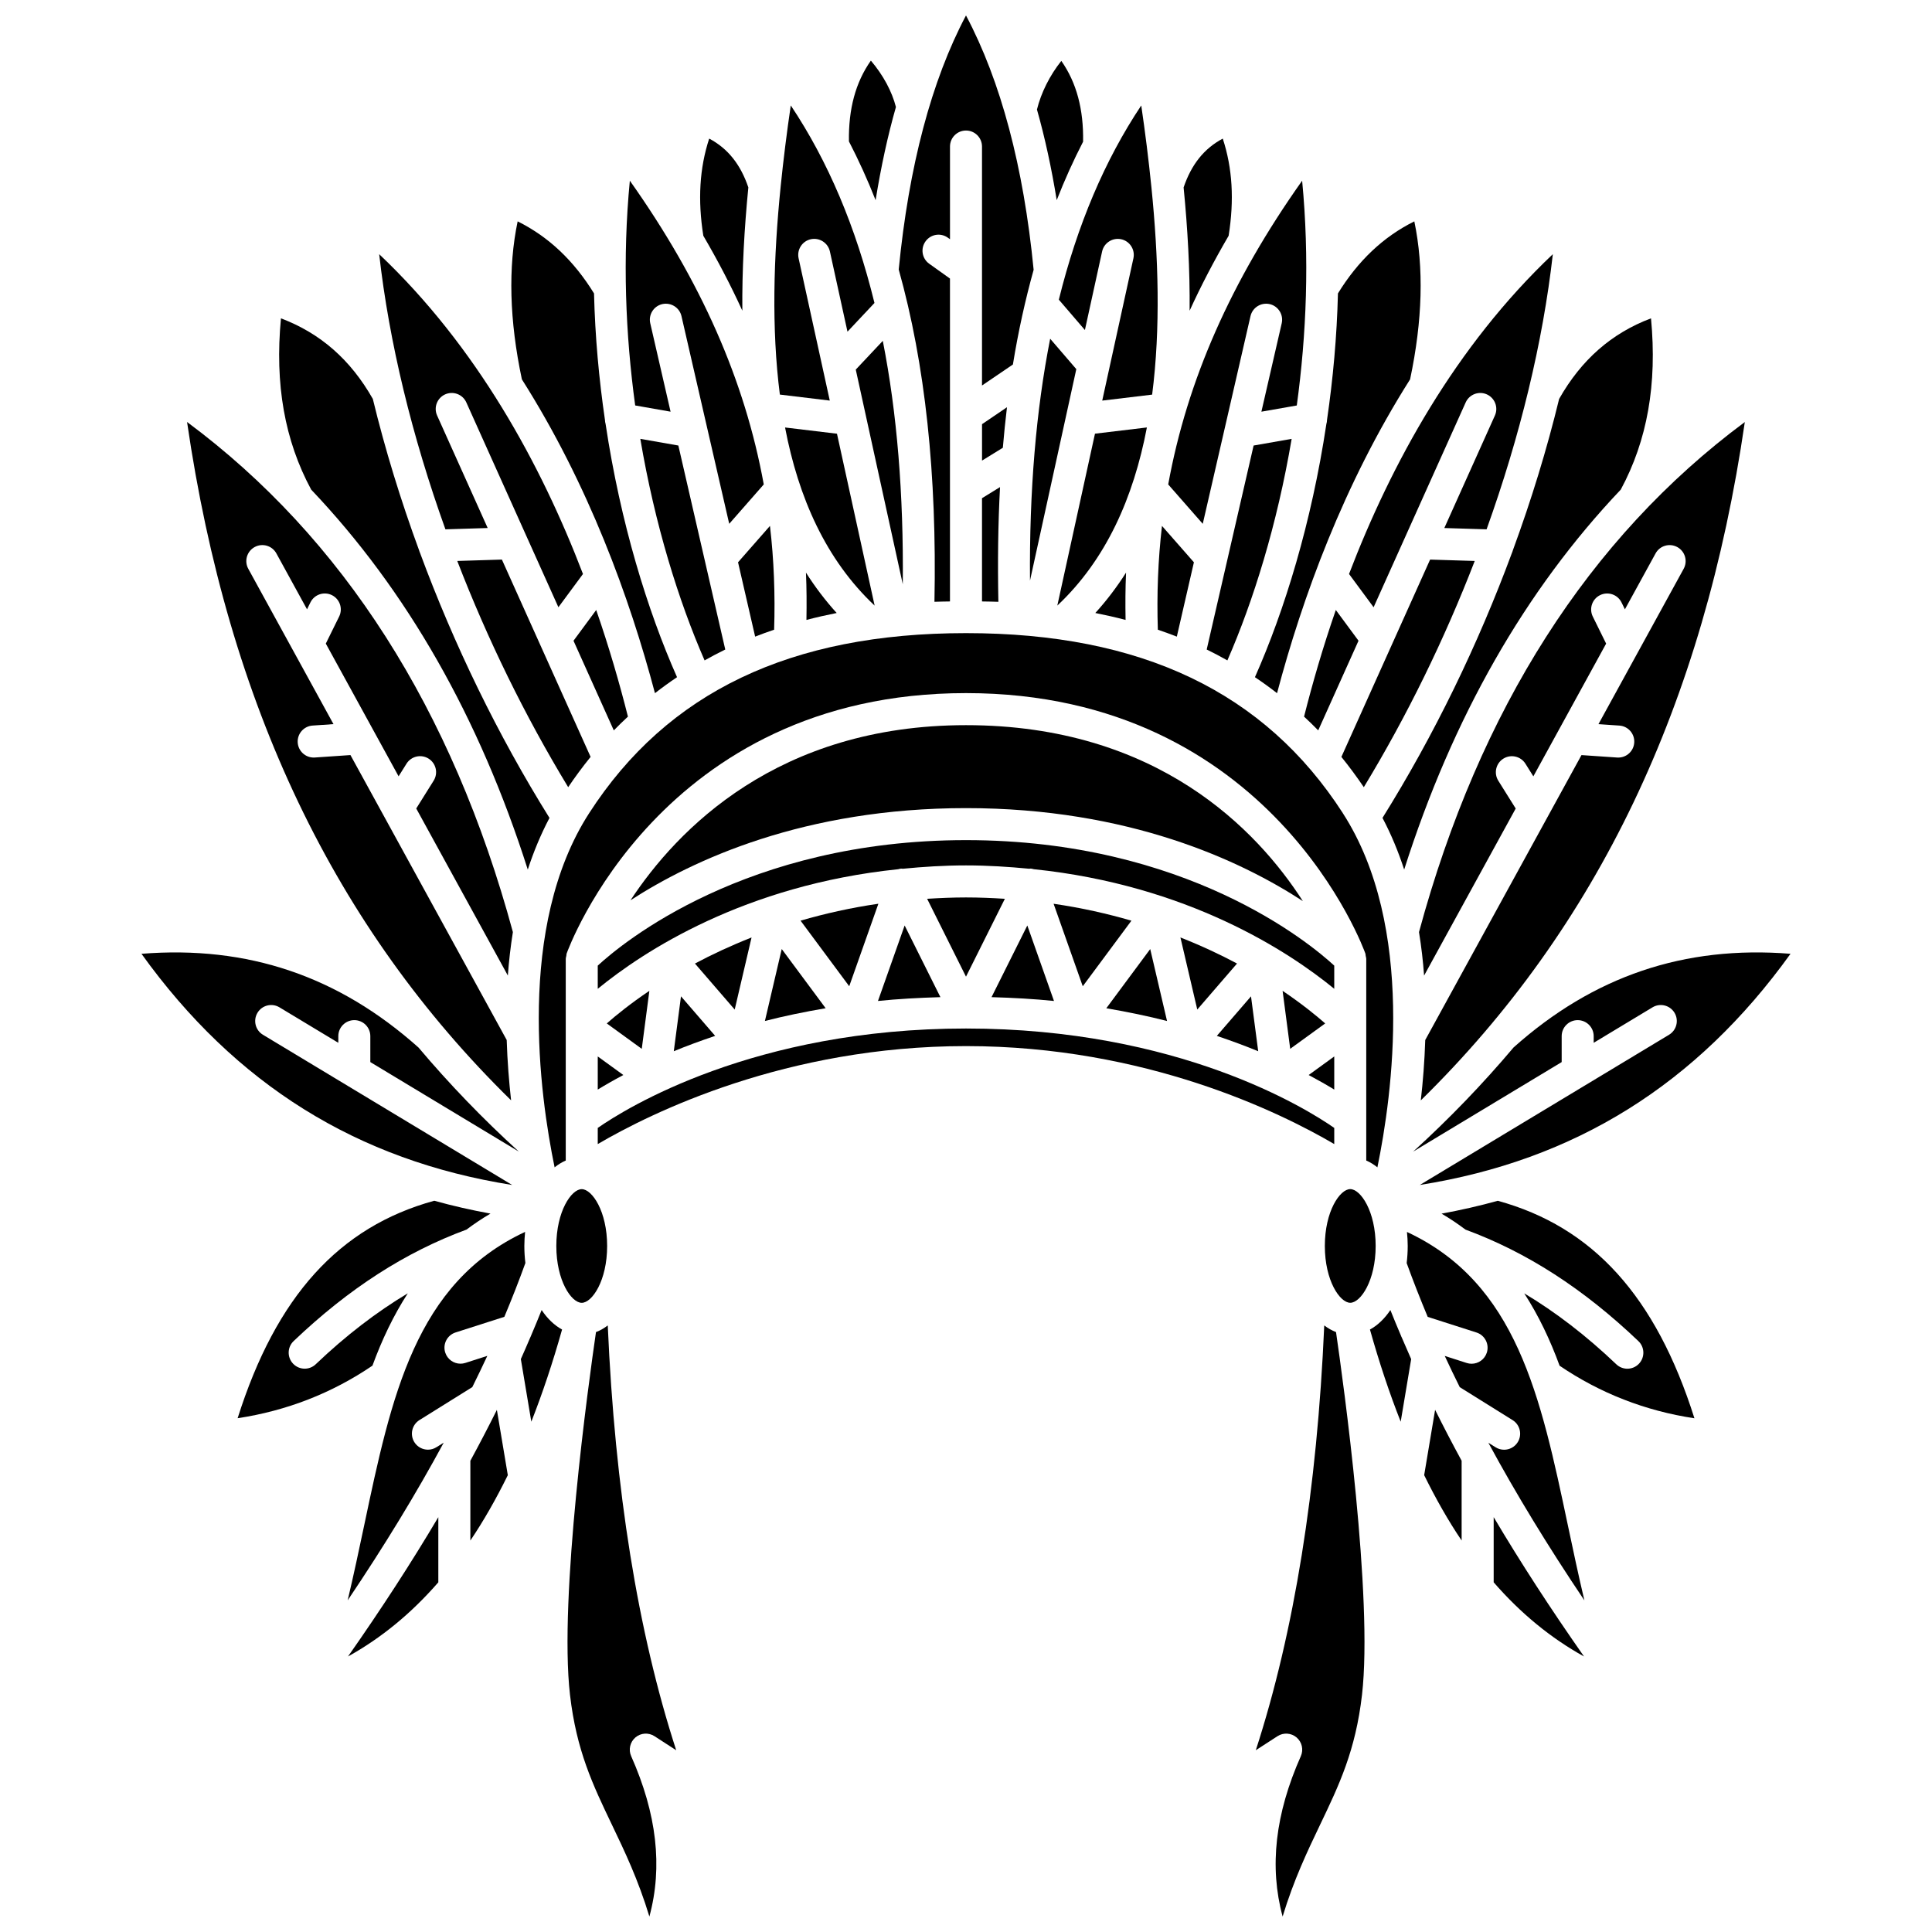 <?xml version="1.0" encoding="UTF-8"?>
<!-- Uploaded to: ICON Repo, www.svgrepo.com, Generator: ICON Repo Mixer Tools -->
<svg width="800px" height="800px" version="1.1" viewBox="144 144 512 512" xmlns="http://www.w3.org/2000/svg">
 <defs>
  <clipPath id="c">
   <path d="m294 495h30v156.9h-30z"/>
  </clipPath>
  <clipPath id="b">
   <path d="m476 495h30v156.9h-30z"/>
  </clipPath>
  <clipPath id="a">
   <path d="m382 148.09h36v155.91h-36z"/>
  </clipPath>
 </defs>
 <path d="m265.18 292.66c7.988 20.707 17.914 41.039 29.395 59.949 1.891-2.797 3.871-5.469 5.941-8.023l-23.508-52.293z"/>
 <path d="m313.69 260.3c3.848 22.715 10.148 42.957 17.031 58.711 1.793-1 3.609-1.977 5.481-2.883l-12.43-54.059z"/>
 <path d="m291.43 474.2c0 9.195 3.988 15.059 6.734 15.059 2.746 0 6.734-5.867 6.734-15.059 0-9.195-3.988-15.062-6.734-15.062-2.746 0-6.734 5.867-6.734 15.062z"/>
 <path d="m352.05 257.29c3.543 18.566 10.809 35.051 23.738 47.203l-9.98-45.555z"/>
 <path d="m310.41 333.91c-2.234-8.852-4.984-18.363-8.41-28.254l-6.016 8.148 10.68 23.758c1.211-1.27 2.477-2.461 3.746-3.652z"/>
 <path d="m497.59 423.97-6.781 4.922c2.625 1.398 4.91 2.707 6.781 3.859z"/>
 <path d="m499.86 359.48c-20.719-32.098-53.387-47.695-99.859-47.695s-79.141 15.602-99.859 47.695c-19.402 30.055-13.086 74.898-9.164 93.879 0.93-0.754 1.918-1.355 2.953-1.805v-53.461c0-0.277 0.102-0.531 0.152-0.797 0.039-0.195 0.012-0.391 0.078-0.586 0.238-0.691 24.75-69.031 105.84-69.031s105.61 68.34 105.84 69.031c0.066 0.195 0.043 0.387 0.078 0.582 0.051 0.266 0.152 0.523 0.152 0.801v53.461c1.035 0.449 2.023 1.047 2.953 1.805 3.91-18.98 10.234-63.824-9.172-93.879z"/>
 <path d="m501.83 489.25c2.746 0 6.734-5.867 6.734-15.059 0-9.195-3.988-15.062-6.734-15.062-2.746 0-6.734 5.867-6.734 15.062-0.004 9.191 3.988 15.059 6.734 15.059z"/>
 <path d="m410.86 251.92-6.613 4.492v9.648l5.516-3.398c0.309-3.644 0.672-7.227 1.098-10.742z"/>
 <path d="m434.18 258.93-9.98 45.555c12.934-12.152 20.195-28.637 23.738-47.203z"/>
 <path d="m434.27 306.45c2.727 0.543 5.406 1.148 8.02 1.836-0.078-4.215-0.062-8.398 0.125-12.535-2.406 3.777-5.106 7.356-8.145 10.699z"/>
 <path d="m416.96 297.87 12.273-56.047-6.926-8.055c-3.75 19.012-5.535 40.312-5.348 64.102z"/>
 <path d="m404.24 303.39c1.445 0.031 2.914 0.035 4.34 0.094-0.207-10.57-0.086-20.727 0.441-30.402l-4.781 2.945z"/>
 <path d="m495.19 415.22c-2.477-2.176-6.238-5.227-11.289-8.641l2.016 15.367z"/>
 <path d="m365.73 306.45c-3.039-3.344-5.742-6.926-8.141-10.699 0.184 4.137 0.199 8.324 0.125 12.535 2.609-0.684 5.281-1.293 8.016-1.836z"/>
 <path d="m377.95 234.33-7.164 7.617 12.461 56.887c0.234-23.922-1.527-45.363-5.297-64.504z"/>
 <path d="m443.84 387.99c-6.356-1.852-13.219-3.406-20.625-4.484l7.727 21.863z"/>
 <path d="m461.29 411.54 10.535-12.195c-4.461-2.383-9.469-4.727-15-6.91z"/>
 <path d="m376.78 383.5c-7.41 1.078-14.27 2.637-20.625 4.484l12.898 17.379z"/>
 <path d="m497.59 399.9c-6.434-5.934-39.254-33.258-97.59-33.258s-91.156 27.324-97.59 33.258v6.148c12.059-9.891 38.875-27.488 79.637-31.699 0.254-0.062 0.5-0.148 0.77-0.16 0.148-0.008 0.293 0.031 0.438 0.039 5.371-0.52 10.895-0.887 16.746-0.887 5.848 0 11.367 0.371 16.734 0.883 0.152-0.004 0.297-0.047 0.449-0.039 0.266 0.016 0.512 0.098 0.77 0.16 40.762 4.219 67.574 21.809 79.637 31.699z"/>
 <path d="m346.71 414.57c4.988-1.281 10.395-2.406 16.094-3.379l-11.637-15.688z"/>
 <path d="m475.53 408.04-9.055 10.48c3.938 1.328 7.629 2.691 10.965 4.074z"/>
 <path d="m383.74 389.26-7.07 20.008c5.246-0.539 10.82-0.844 16.551-1.012z"/>
 <path d="m521.4 402.54 24.277-44.273-4.613-7.371c-1.242-1.984-0.641-4.606 1.344-5.848 1.984-1.238 4.606-0.641 5.848 1.344l2.098 3.348 19.289-35.176-3.535-7.168c-1.035-2.106-0.176-4.644 1.93-5.68 2.106-1.031 4.644-0.168 5.68 1.93l0.902 1.836 8.125-14.82c1.125-2.059 3.699-2.805 5.762-1.68 2.055 1.129 2.809 3.707 1.68 5.762l-22.578 41.164 5.539 0.379c2.34 0.16 4.102 2.184 3.941 4.523-0.152 2.242-2.019 3.953-4.231 3.953-0.098 0-0.195-0.004-0.293-0.008l-9.453-0.648-41.406 75.508c-0.18 5.652-0.609 11.035-1.18 16 46.77-45.852 74.961-104.85 85.871-179.77-41.305 30.664-70.324 76.09-86.348 135.17 0.629 3.856 1.074 7.711 1.352 11.527z"/>
 <path d="m544.68 290.52c-8.996 24.348-20.617 48.301-34.305 70.23 2.32 4.402 4.219 8.996 5.746 13.695 12.848-40.348 32.066-74.02 57.395-100.69 7.035-13.043 9.676-27.938 8.016-45.395-10.469 3.949-18.461 10.98-24.348 21.355-3.231 13.32-7.363 26.793-12.281 40.176-0.066 0.215-0.121 0.426-0.223 0.625z"/>
 <path d="m343.17 392.44c-5.527 2.184-10.543 4.527-15 6.91l10.535 12.195z"/>
 <path d="m489.27 382.8c-12.078-18.785-38.531-46.625-89.27-46.625-49.902 0-76.562 27.652-88.91 46.406 16.586-10.738 46.102-24.422 88.91-24.422 43.102-0.004 72.746 13.867 89.27 24.641z"/>
 <path d="m316.09 406.58c-5.055 3.41-8.812 6.461-11.289 8.641l9.273 6.731z"/>
 <path d="m322.56 422.59c3.336-1.383 7.027-2.746 10.965-4.074l-9.055-10.48z"/>
 <path d="m410.3 382.19c-3.356-0.211-6.769-0.359-10.301-0.359-3.535 0-6.945 0.152-10.301 0.359l10.301 20.637z"/>
 <path d="m302.41 432.75c1.871-1.152 4.152-2.461 6.781-3.859l-6.781-4.922z"/>
 <path d="m416.25 389.26-9.484 18.996c5.738 0.164 11.309 0.473 16.551 1.012z"/>
 <path d="m448.82 395.51-11.637 15.688c5.695 0.973 11.105 2.098 16.094 3.379z"/>
 <path d="m476.22 262.07-12.43 54.059c1.871 0.902 3.688 1.879 5.481 2.883 6.883-15.754 13.184-35.996 17.031-58.711z"/>
 <path d="m508.02 304.93 8.371-18.621c0.035-0.082 0.066-0.152 0.102-0.23l15.93-35.434c0.965-2.137 3.477-3.086 5.609-2.129 2.133 0.965 3.094 3.473 2.129 5.609l-13.398 29.809 11.199 0.344c8.844-24.617 14.914-49.527 17.555-72.918-25.832 24.449-42.828 55.562-54.008 84.754z"/>
 <path d="m287.54 491.17c-0.895 2.25-1.84 4.516-2.801 6.781-0.078 0.191-0.141 0.375-0.242 0.551-0.805 1.887-1.617 3.777-2.469 5.672l2.777 16.59c2.969-7.535 5.688-15.68 8.148-24.422-2.055-1.129-3.891-2.891-5.414-5.172z"/>
 <path d="m278.28 419.61-41.406-75.508-9.453 0.648c-0.098 0.004-0.195 0.008-0.293 0.008-2.211 0-4.074-1.715-4.231-3.953-0.16-2.34 1.605-4.363 3.941-4.523l5.539-0.379-22.578-41.164c-1.129-2.055-0.375-4.633 1.68-5.762 2.055-1.125 4.633-0.379 5.762 1.68l8.125 14.82 0.902-1.836c1.039-2.102 3.582-2.957 5.68-1.93 2.102 1.039 2.965 3.582 1.93 5.68l-3.535 7.168 12.727 23.207 6.562 11.965 2.098-3.348c1.242-1.98 3.859-2.586 5.848-1.344 1.984 1.242 2.59 3.859 1.344 5.848l-4.613 7.371 24.277 44.273c0.277-3.82 0.723-7.672 1.336-11.523-16.027-59.086-45.039-104.51-86.348-135.18 10.91 74.922 39.098 133.93 85.871 179.77-0.551-4.957-0.984-10.344-1.164-15.996z"/>
 <g clip-path="url(#c)">
  <path d="m317.45 604.11 5.754 3.723c-10.18-31.34-16.242-69.117-18.141-112.58-0.98 0.754-2.023 1.344-3.121 1.762-1.949 13.371-9.848 70.422-6.887 96.121 1.707 14.801 6.07 23.918 11.129 34.477 3.309 6.906 6.934 14.473 9.91 24.293 3.574-13.191 1.965-27.211-4.828-42.512-0.758-1.715-0.305-3.727 1.121-4.949 1.426-1.219 3.477-1.359 5.062-0.336z"/>
 </g>
 <path d="m257.41 528.18c-1.414 0-2.801-0.707-3.606-2-1.238-1.988-0.633-4.606 1.355-5.848l14.008-8.738c1.348-2.766 2.723-5.539 3.977-8.273l-5.82 1.867c-0.434 0.141-0.867 0.203-1.293 0.203-1.793 0-3.461-1.148-4.039-2.949-0.719-2.231 0.512-4.621 2.746-5.332l12.922-4.141c2-4.785 3.875-9.543 5.574-14.258-0.18-1.461-0.277-2.969-0.277-4.523 0-1.273 0.082-2.508 0.199-3.723-29.066 13.543-35.418 43.484-42.648 77.789-1.375 6.535-2.793 13.172-4.371 19.855 9.676-14.371 18.145-28.27 25.453-41.785l-1.934 1.203c-0.703 0.445-1.48 0.652-2.246 0.652z"/>
 <path d="m213.68 418.22c-2.008-1.211-2.652-3.816-1.441-5.824 1.211-2.012 3.809-2.652 5.824-1.441l15.594 9.398v-1.766c0-2.344 1.902-4.242 4.242-4.242 2.344 0 4.242 1.902 4.242 4.242v6.875l39.316 23.699v-0.012c-9.543-8.695-18.391-17.875-26.555-27.551-21.188-18.914-45.27-27.082-73.41-24.832 24.898 34.648 57.176 54.762 98.242 61.266z"/>
 <path d="m260.16 563.33v-17.266c-7.102 11.988-15.074 24.277-23.938 36.922 8.793-4.875 16.762-11.41 23.938-19.656z"/>
 <path d="m497.59 442.91c-7.445-5.184-41.301-26.344-97.59-26.344s-90.145 21.16-97.59 26.344v4.281c14.23-8.336 49.953-25.965 97.59-25.965s83.359 17.625 97.59 25.965z"/>
 <path d="m252.07 486.74c-8.336 4.992-16.426 11.203-24.398 18.801-0.82 0.785-1.875 1.172-2.926 1.172-1.121 0-2.234-0.441-3.07-1.316-1.617-1.695-1.555-4.383 0.145-6 14.582-13.898 29.578-23.562 45.82-29.547 1.996-1.492 4.086-2.922 6.344-4.231-5.098-0.934-10.07-2.062-14.902-3.41-25.195 6.918-41.887 25.309-52.109 57.633 13.035-1.969 25.016-6.656 35.73-13.93 2.512-6.863 5.566-13.293 9.367-19.172z"/>
 <path d="m268.65 531.12v21.141c3.543-5.254 6.84-11.051 9.926-17.324l-2.898-17.309c-2.219 4.457-4.566 8.957-7.027 13.492z"/>
 <g clip-path="url(#b)">
  <path d="m494.94 495.25c-1.898 43.461-7.965 81.238-18.141 112.58l5.754-3.723c1.578-1.02 3.633-0.879 5.062 0.34 1.426 1.223 1.879 3.234 1.121 4.949-6.793 15.297-8.402 29.316-4.828 42.512 2.984-9.82 6.606-17.383 9.91-24.293 5.059-10.559 9.422-19.676 11.129-34.477 2.961-25.699-4.938-82.75-6.887-96.121-1.098-0.422-2.141-1.012-3.121-1.766z"/>
 </g>
 <path d="m516.86 470.48c0.117 1.215 0.199 2.449 0.199 3.723 0 1.555-0.102 3.062-0.277 4.527 1.703 4.715 3.578 9.465 5.574 14.254l12.922 4.141c2.231 0.711 3.461 3.102 2.746 5.332-0.578 1.801-2.246 2.949-4.039 2.949-0.43 0-0.867-0.066-1.293-0.203l-5.82-1.867c1.25 2.738 2.625 5.508 3.977 8.273l14.008 8.738c1.988 1.238 2.594 3.856 1.355 5.848-0.805 1.289-2.188 2-3.606 2-0.77 0-1.543-0.207-2.242-0.641l-1.934-1.211c7.312 13.516 15.781 27.414 25.453 41.785-1.582-6.688-2.996-13.324-4.371-19.855-7.238-34.316-13.59-64.25-42.652-77.793z"/>
 <path d="m545.1 421.6c-8.164 9.676-17.008 18.852-26.555 27.551v0.012l39.316-23.699v-6.875c0-2.344 1.902-4.242 4.242-4.242 2.344 0 4.242 1.902 4.242 4.242v1.762l15.594-9.398c2.004-1.211 4.613-0.562 5.824 1.441 1.211 2.008 0.562 4.613-1.441 5.824l-66.055 39.812c41.066-6.508 73.344-26.621 98.242-61.266-28.145-2.242-52.227 5.918-73.41 24.836z"/>
 <path d="m540.93 462.22c-4.836 1.344-9.805 2.473-14.902 3.41 2.258 1.309 4.348 2.734 6.344 4.231 16.242 5.988 31.242 15.645 45.82 29.547 1.695 1.617 1.762 4.301 0.145 6-0.832 0.875-1.953 1.316-3.07 1.316-1.051 0-2.109-0.391-2.926-1.172-7.973-7.598-16.059-13.809-24.398-18.801 3.797 5.875 6.856 12.305 9.371 19.18 10.715 7.277 22.695 11.965 35.73 13.93-10.227-32.328-26.918-50.727-52.113-57.641z"/>
 <path d="m515.27 497.96c-0.965-2.266-1.91-4.531-2.805-6.785-1.523 2.277-3.359 4.043-5.414 5.168 2.461 8.746 5.172 16.887 8.148 24.422l2.777-16.586c-0.848-1.902-1.664-3.789-2.469-5.676-0.102-0.172-0.164-0.355-0.238-0.543z"/>
 <path d="m539.84 563.33c7.172 8.246 15.145 14.781 23.945 19.656-8.867-12.648-16.836-24.941-23.945-36.926z"/>
 <path d="m521.42 534.93c3.086 6.277 6.383 12.07 9.926 17.324v-21.141c-2.465-4.535-4.812-9.039-7.027-13.496z"/>
 <path d="m321.71 253.1-5.383-23.422c-0.527-2.281 0.898-4.562 3.184-5.086 2.277-0.508 4.562 0.898 5.086 3.184l6.812 29.648c0 0.004 0.004 0.008 0.004 0.016l5.836 25.375 9.156-10.438c-5.012-27.57-16.648-53.902-35.492-80.492-1.977 20.574-1.148 40.77 1.418 59.566z"/>
 <path d="m431.51 231.46 4.562-20.82c0.504-2.285 2.773-3.731 5.055-3.238 2.293 0.5 3.738 2.762 3.238 5.055l-8.262 37.707 13.227-1.586c2.25-17.531 1.68-36.453-0.203-55.059 0-0.008 0-0.016-0.004-0.027-0.734-7.269-1.645-14.484-2.68-21.543-9.695 14.547-16.941 31.656-21.84 51.469z"/>
 <path d="m468.58 257.44c0-0.004 0.004-0.008 0.004-0.016l6.812-29.648c0.527-2.281 2.793-3.695 5.086-3.184 2.281 0.527 3.707 2.805 3.184 5.086l-5.383 23.422 9.379-1.645c2.566-18.797 3.394-38.992 1.418-59.566-18.844 26.59-30.48 52.922-35.492 80.492l9.156 10.438z"/>
 <path d="m450.84 310.88c1.703 0.578 3.383 1.188 5.031 1.832l4.527-19.699-8.461-9.641c-1.047 9-1.398 18.156-1.098 27.508z"/>
 <path d="m431.03 181.55c0.152-8.562-1.723-15.633-5.769-21.414-3.059 3.836-5.367 8.453-6.457 12.891 2.121 7.477 3.852 15.508 5.238 24.012 2.113-5.394 4.441-10.555 6.988-15.488z"/>
 <g clip-path="url(#a)">
  <path d="m391.64 303.48c1.348-0.055 2.742-0.059 4.113-0.09v-85.57l-5.5-3.926c-1.91-1.359-2.352-4.008-0.988-5.918 1.359-1.91 4.004-2.363 5.918-0.988l0.574 0.406v-24.562c0-2.344 1.902-4.242 4.242-4.242 2.344 0 4.242 1.902 4.242 4.242v63.328l8.191-5.566c1.43-8.816 3.285-17.148 5.492-25.098-2.672-27.344-8.688-49.977-17.926-67.402-9.164 17.328-15.148 39.941-17.828 67.328 7.012 25.008 10.137 54.238 9.469 88.059z"/>
 </g>
 <path d="m469.6 206.48c1.508-9.449 1.02-17.93-1.555-25.75-4.988 2.656-8.316 6.887-10.375 12.941 1.07 10.871 1.691 21.863 1.59 32.672 3.031-6.644 6.488-13.258 10.34-19.863z"/>
 <path d="m534.82 292.66-11.828-0.363-23.508 52.293c2.066 2.555 4.043 5.231 5.941 8.023 11.48-18.918 21.398-39.25 29.395-59.953z"/>
 <path d="m482.43 327.7c6.691-25.242 17.613-55.328 35.258-83.168 3.305-15.59 3.688-29.645 1.121-41.867-8.254 4.106-14.891 10.426-20.238 19.09-0.285 11.52-1.32 22.738-2.894 33.508-0.016 0.387-0.055 0.754-0.176 1.113-3.93 26.16-11.094 49.43-18.93 67.086 2.012 1.344 3.957 2.754 5.859 4.238z"/>
 <path d="m363.9 250.16-8.262-37.707c-0.5-2.293 0.949-4.555 3.238-5.055 2.277-0.492 4.547 0.949 5.055 3.238l4.66 21.262 7.152-7.609c-4.938-20.141-12.297-37.551-22.18-52.352-1.039 7.055-1.949 14.281-2.688 21.551v0.02c-1.883 18.602-2.449 37.527-0.203 55.059z"/>
 <path d="m489.59 333.91c1.27 1.191 2.531 2.383 3.75 3.648l10.68-23.758-6.016-8.148c-3.43 9.891-6.18 19.406-8.414 28.258z"/>
 <path d="m317.57 327.7c1.902-1.48 3.848-2.894 5.852-4.238-7.832-17.656-14.996-40.93-18.93-67.086-0.117-0.355-0.152-0.727-0.176-1.113-1.574-10.766-2.609-21.988-2.894-33.508-5.352-8.664-11.98-14.98-20.238-19.09-2.566 12.219-2.184 26.277 1.121 41.867 17.652 27.836 28.578 57.926 35.266 83.168z"/>
 <path d="m273.24 283.93-13.398-29.809c-0.965-2.137-0.004-4.648 2.129-5.609 2.133-0.953 4.648-0.008 5.609 2.129l15.949 35.484c0.02 0.047 0.039 0.09 0.059 0.133l8.395 18.668 6.512-8.812c-11.18-29.191-28.18-60.305-54.008-84.754 2.641 23.387 8.715 48.293 17.555 72.918z"/>
 <path d="m283.87 374.45c1.527-4.703 3.43-9.293 5.746-13.695-13.684-21.934-25.305-45.887-34.305-70.234-0.102-0.195-0.156-0.406-0.227-0.625-4.918-13.383-9.051-26.859-12.281-40.176-5.887-10.375-13.879-17.402-24.348-21.355-1.66 17.461 0.98 32.348 8.012 45.391 25.34 26.668 44.555 60.348 57.402 100.7z"/>
 <path d="m381.43 172.36c-1.055-4.125-3.356-8.422-6.641-12.297-4.07 5.785-5.953 12.852-5.812 21.414 2.574 4.965 4.93 10.148 7.066 15.57 1.422-8.762 3.199-17.027 5.387-24.688z"/>
 <path d="m340.73 226.34c-0.102-10.812 0.523-21.801 1.59-32.672-2.059-6.055-5.379-10.285-10.375-12.941-2.57 7.824-3.059 16.305-1.555 25.754 3.856 6.602 7.312 13.215 10.34 19.859z"/>
 <path d="m344.12 312.71c1.652-0.645 3.328-1.258 5.031-1.832 0.301-9.352-0.051-18.508-1.102-27.508l-8.461 9.641z"/>
</svg>